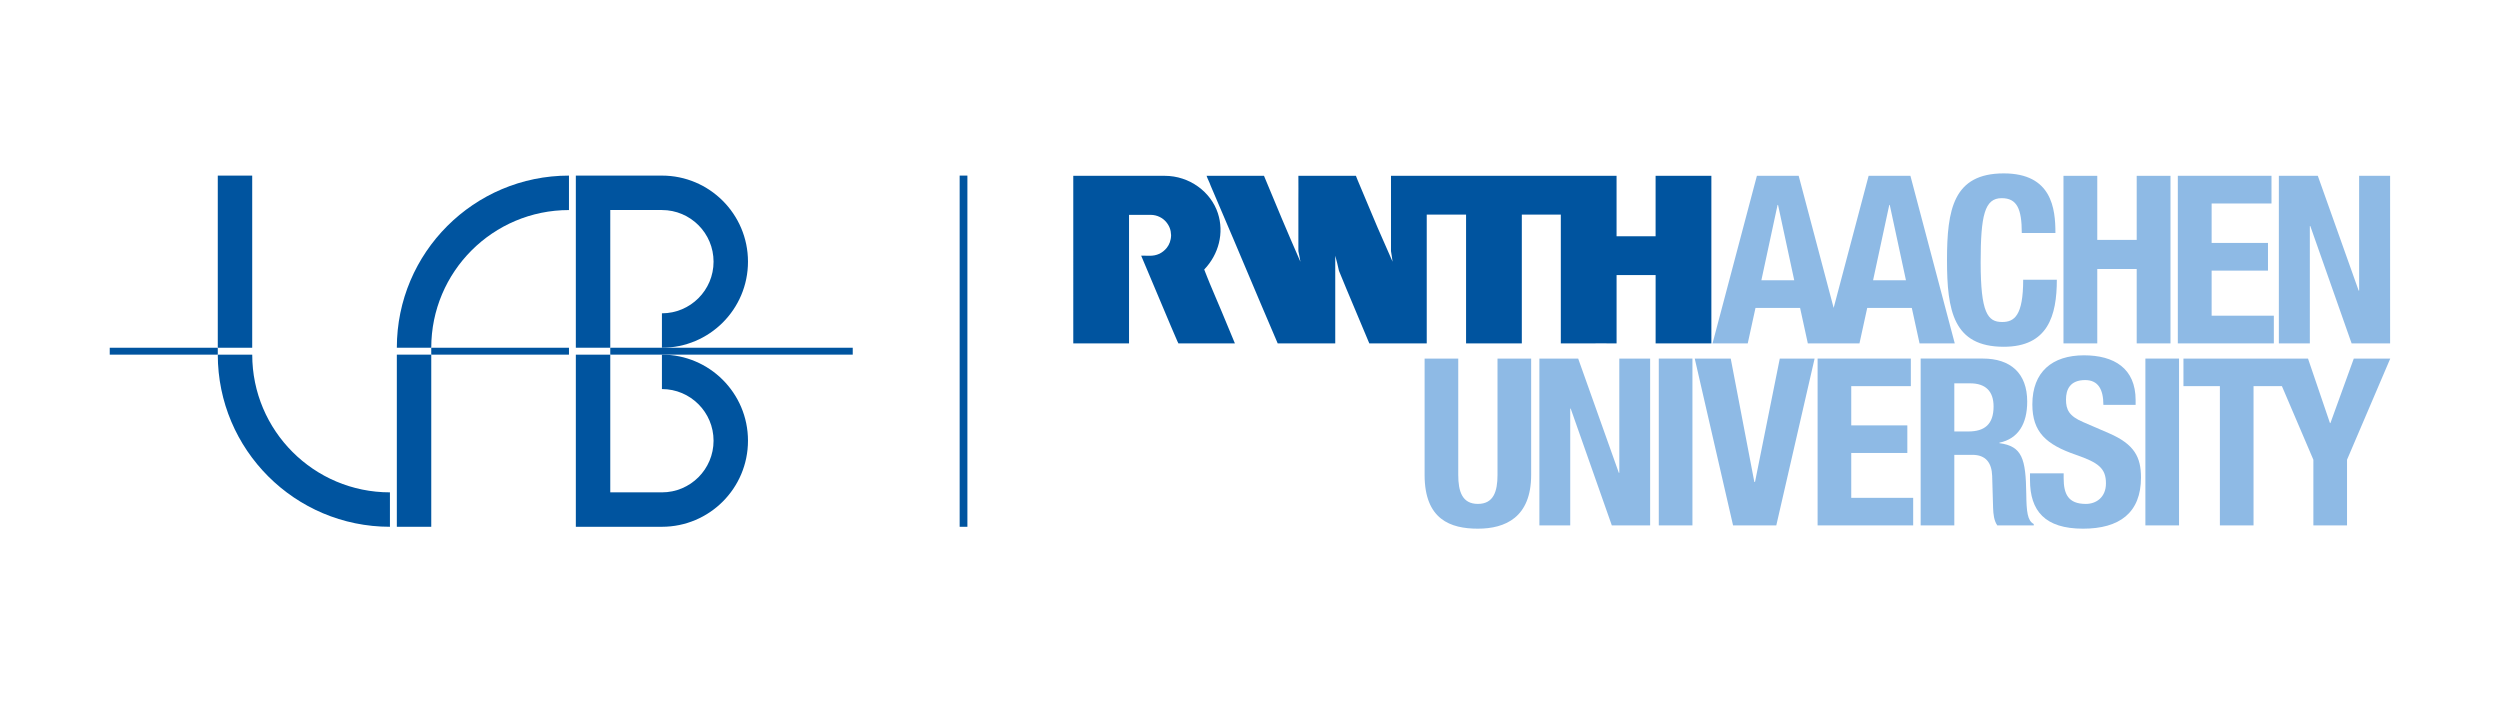 <?xml version="1.0" encoding="utf-8"?>
<!-- Generator: Adobe Illustrator 16.0.3, SVG Export Plug-In . SVG Version: 6.00 Build 0)  -->
<!DOCTYPE svg PUBLIC "-//W3C//DTD SVG 1.1//EN" "http://www.w3.org/Graphics/SVG/1.1/DTD/svg11.dtd">
<svg version="1.1" xmlns="http://www.w3.org/2000/svg" xmlns:xlink="http://www.w3.org/1999/xlink" x="0px" y="0px"
	 width="322.858px" height="90.708px" viewBox="0 0 322.858 90.708" enable-background="new 0 0 322.858 90.708"
	 xml:space="preserve">
<g id="Schutzraum">
	<rect y="0" fill="none" width="322.858" height="90.709"/>
	<rect y="0" fill="none" width="322.858" height="90.709"/>
	<rect y="0" fill="none" width="322.858" height="90.709"/>
	<rect y="0" fill="none" width="322.858" height="90.709"/>
	<rect y="0" fill="none" width="322.858" height="90.709"/>
	<rect y="0" fill="none" width="322.858" height="90.709"/>
	<rect y="0" fill="none" width="322.858" height="90.709"/>
</g>
<g id="Ebene_1">
	<g>
		<path fill="#8EBAE5" d="M248.04,67.852h4.346v-9.113h2.323c1.75,0,2.505,1.026,2.565,2.716l0.12,4.135
			c0.03,0.844,0.121,1.658,0.543,2.263h4.707v-0.181c-0.814-0.424-0.936-1.6-0.965-3.862c-0.061-4.557-0.514-6.188-3.471-6.579
			v-0.06c2.444-0.514,3.592-2.444,3.592-5.312c0-3.682-2.173-5.553-5.734-5.553h-8.026V67.852z M252.386,49.505h2.052
			c1.961,0,3.018,0.996,3.018,2.987c0,2.323-1.178,3.229-3.26,3.229h-1.81V49.505z"/>
		<path fill="#8EBAE5" d="M183.978,46.307v15.027c0,5.764,3.349,6.941,6.88,6.941c3.529,0,6.88-1.448,6.88-6.941V46.307h-4.345
			v15.027c0,2.143-0.514,3.742-2.535,3.742c-2.022,0-2.535-1.6-2.535-3.742V46.307H183.978z"/>
	</g>
	<polygon fill="#8EBAE5" points="198.801,46.307 198.801,67.851 202.784,67.851 202.784,52.764 202.844,52.764 208.155,67.851 
		213.104,67.851 213.104,46.307 209.121,46.307 209.121,61.062 209.061,61.062 203.81,46.307 	"/>
	<rect x="214.221" y="46.307" fill="#8EBAE5" width="4.346" height="21.544"/>
	<polygon fill="#8EBAE5" points="218.864,46.307 223.813,67.851 229.396,67.851 234.344,46.307 229.848,46.307 226.649,62.24 
		226.56,62.24 223.512,46.307 	"/>
	<polygon fill="#8EBAE5" points="234.731,46.307 234.731,67.851 247.073,67.851 247.073,64.292 239.076,64.292 239.076,58.498 
		246.319,58.498 246.319,54.936 239.076,54.936 239.076,49.868 246.771,49.868 246.771,46.307 	"/>
	<g>
		<path fill="#8EBAE5" d="M262.161,61.123v0.875c0,3.984,1.931,6.277,6.85,6.277c4.707,0,7.483-2.052,7.483-6.609
			c0-2.625-0.846-4.284-4.104-5.703l-3.349-1.447c-1.841-0.785-2.233-1.6-2.233-2.928c0-1.267,0.514-2.505,2.475-2.505
			c1.658,0,2.354,1.177,2.354,3.199h4.164v-0.604c0-4.134-2.807-5.792-6.669-5.792c-4.104,0-6.668,2.142-6.668,6.335
			c0,3.592,1.78,5.191,5.642,6.519c2.867,0.996,3.863,1.72,3.863,3.682c0,1.811-1.268,2.655-2.595,2.655
			c-2.294,0-2.867-1.297-2.867-3.319v-0.634H262.161z"/>
	</g>
	<rect x="277.063" y="46.307" fill="#8EBAE5" width="4.345" height="21.544"/>
	<polygon fill="#8EBAE5" points="303.977,46.307 300.959,54.634 300.898,54.634 298.063,46.307 281.977,46.307 281.977,49.868 
		286.684,49.868 286.684,67.851 291.029,67.851 291.029,49.868 294.694,49.868 298.756,59.373 298.756,67.851 303.102,67.851 
		303.102,59.373 308.685,46.307 	"/>
	<g>
		<path fill="#00549F" d="M145.806,44.347h-0.276h-6.924v-2.439V22.865v-0.159h6.91h0.014h4.883c3.202-0.001,5.963,2.072,6.864,4.82
			c0.834,2.546,0.121,5.312-1.761,7.281c0.25,0.678,0.494,1.209,0.726,1.818c0.523,1.205,1.001,2.41,1.524,3.6l1.713,4.122h-0.044
			h-7.257c0,0.004-0.058-0.174-0.116-0.247c-0.29-0.638-0.552-1.321-0.842-1.959l-1.756-4.166c-0.697-1.684-1.394-3.275-2.09-4.958
			c0.869-0.024,1.519,0.139,2.358-0.247c0.59-0.29,1.484-1.011,1.507-2.394c-0.023-0.685-0.213-1.204-0.666-1.744
			c-0.455-0.502-1.113-0.874-1.97-0.886c0,0-2.798-0.001-2.797,0V44.347z"/>
		<path fill="#00549F" d="M221.012,22.706v21.641h-5.622h-1.578v-8.824h-0.672h-4.311h-0.059v8.824c-1.306,0-2.714-0.014-4.02,0
			h-3.181V27.713h-5.036v0.522v1.567v7.127v7.417h-0.058h-7.142v-8.97v-0.348v-7.315h-5.079v7.852v8.781h-7.417
			c-1.292-3.12-2.656-6.27-3.919-9.376c-0.146-0.653-0.29-1.307-0.479-1.945v11.321h-7.432c-1.474-3.425-2.889-6.782-4.357-10.258
			c-0.509-1.204-0.926-2.184-1.452-3.436l-0.072-0.164l-1.144-2.685l-1.638-3.835c-0.144-0.435-0.376-0.828-0.522-1.263h7.415
			c1.524,3.701,3.063,7.359,4.659,11.002l0.044,0.087c-0.058-0.421-0.189-0.958-0.262-1.364v-6.459c0.014-1.031,0-2.207,0-3.266
			h7.431c0.094,0.236,0.146,0.363,0.218,0.552c0.871,2.046,1.699,4.078,2.57,6.11l1.945,4.427c-0.044-0.465-0.146-0.914-0.204-1.364
			v-9.725h0.595h5.052h18.288h5.196v1.35v6.459h0.349h4.692v-7.809h3.755H221.012z"/>
	</g>
	<path fill="#8EBAE5" d="M241.896,36.192l2.092-9.73h0.06l2.093,9.73H241.896z M227.469,36.192l2.092-9.73h0.06l2.092,9.73H227.469z
		 M246.716,22.704h-5.396l-4.516,17.059l-4.517-17.059h-5.396l-5.729,21.643h4.547l1-4.577h5.761l0.999,4.577h6.669l1-4.577h5.76
		l1,4.577h4.547L246.716,22.704z"/>
	<g>
		<path fill="#8EBAE5" d="M265.444,30.088c0-3.138-0.452-7.695-6.669-7.695c-6.517,0-7.333,4.647-7.333,11.195
			c0,6.548,0.816,11.195,7.333,11.195c5.703,0,6.851-4.013,6.851-8.66h-4.346c0,4.647-1.146,5.462-2.716,5.462
			c-1.871,0-2.775-1.177-2.775-7.695c0-6.095,0.513-8.298,2.716-8.298c1.961,0,2.595,1.358,2.595,4.496H265.444z"/>
	</g>
	<polygon fill="#8EBAE5" points="266.484,44.347 270.848,44.347 270.848,34.739 275.94,34.739 275.94,44.347 280.305,44.347 
		280.305,22.706 275.94,22.706 275.94,30.981 270.848,30.981 270.848,22.706 266.484,22.706 	"/>
	<polygon fill="#8EBAE5" points="281.251,22.702 281.251,44.347 293.651,44.347 293.651,40.77 285.617,40.77 285.617,34.949 
		292.894,34.949 292.894,31.372 285.617,31.372 285.617,26.279 293.348,26.279 293.348,22.702 	"/>
	<polygon fill="#8EBAE5" points="294.299,22.706 294.299,44.347 298.3,44.347 298.3,29.192 298.36,29.192 303.695,44.347 
		308.666,44.347 308.666,22.706 304.665,22.706 304.665,37.527 304.604,37.527 299.33,22.706 	"/>
	<rect x="123.933" y="22.676" fill="#00549F" width="1" height="45.355"/>
	<polygon fill="#00549F" points="85.483,44.908 78.812,44.908 78.812,45.799 85.483,45.799 110.125,45.799 110.125,44.908 	"/>
	<rect x="14.172" y="44.909" fill="#00549F" width="13.953" height="0.891"/>
	<rect x="55.694" y="44.909" fill="#00549F" width="17.785" height="0.891"/>
	<g>
		<path fill="#00549F" d="M51.248,44.908h4.446c0-9.817,7.963-17.781,17.785-17.781v-4.45
			C61.205,22.677,51.248,32.633,51.248,44.908"/>
	</g>
	<rect x="28.125" y="22.678" fill="#00549F" width="4.446" height="22.231"/>
	<g>
		<path fill="#00549F" d="M85.483,27.124c3.684,0,6.668,2.986,6.668,6.67c0,3.681-2.984,6.668-6.668,6.668v4.446
			c6.138,0,11.114-4.976,11.114-11.114c0-6.137-4.976-11.117-11.114-11.117H74.365v4.447v17.784h4.447V27.124H85.483z"/>
		<path fill="#00549F" d="M32.574,45.799h-4.449c0,12.275,9.957,22.229,22.232,22.232v-4.447
			C40.539,63.584,32.574,55.62,32.574,45.799"/>
	</g>
	<rect x="51.248" y="45.799" fill="#00549F" width="4.446" height="22.232"/>
	<g>
		<path fill="#00549F" d="M92.151,56.914c0,3.684-2.984,6.671-6.668,6.671h-6.671V45.799h-4.447v17.785v4.447h4.447h6.671
			c6.138,0,11.114-4.978,11.114-11.118c0-6.138-4.976-11.114-11.114-11.114v4.446C89.167,50.246,92.151,53.233,92.151,56.914"/>
	</g>
</g>
</svg>
